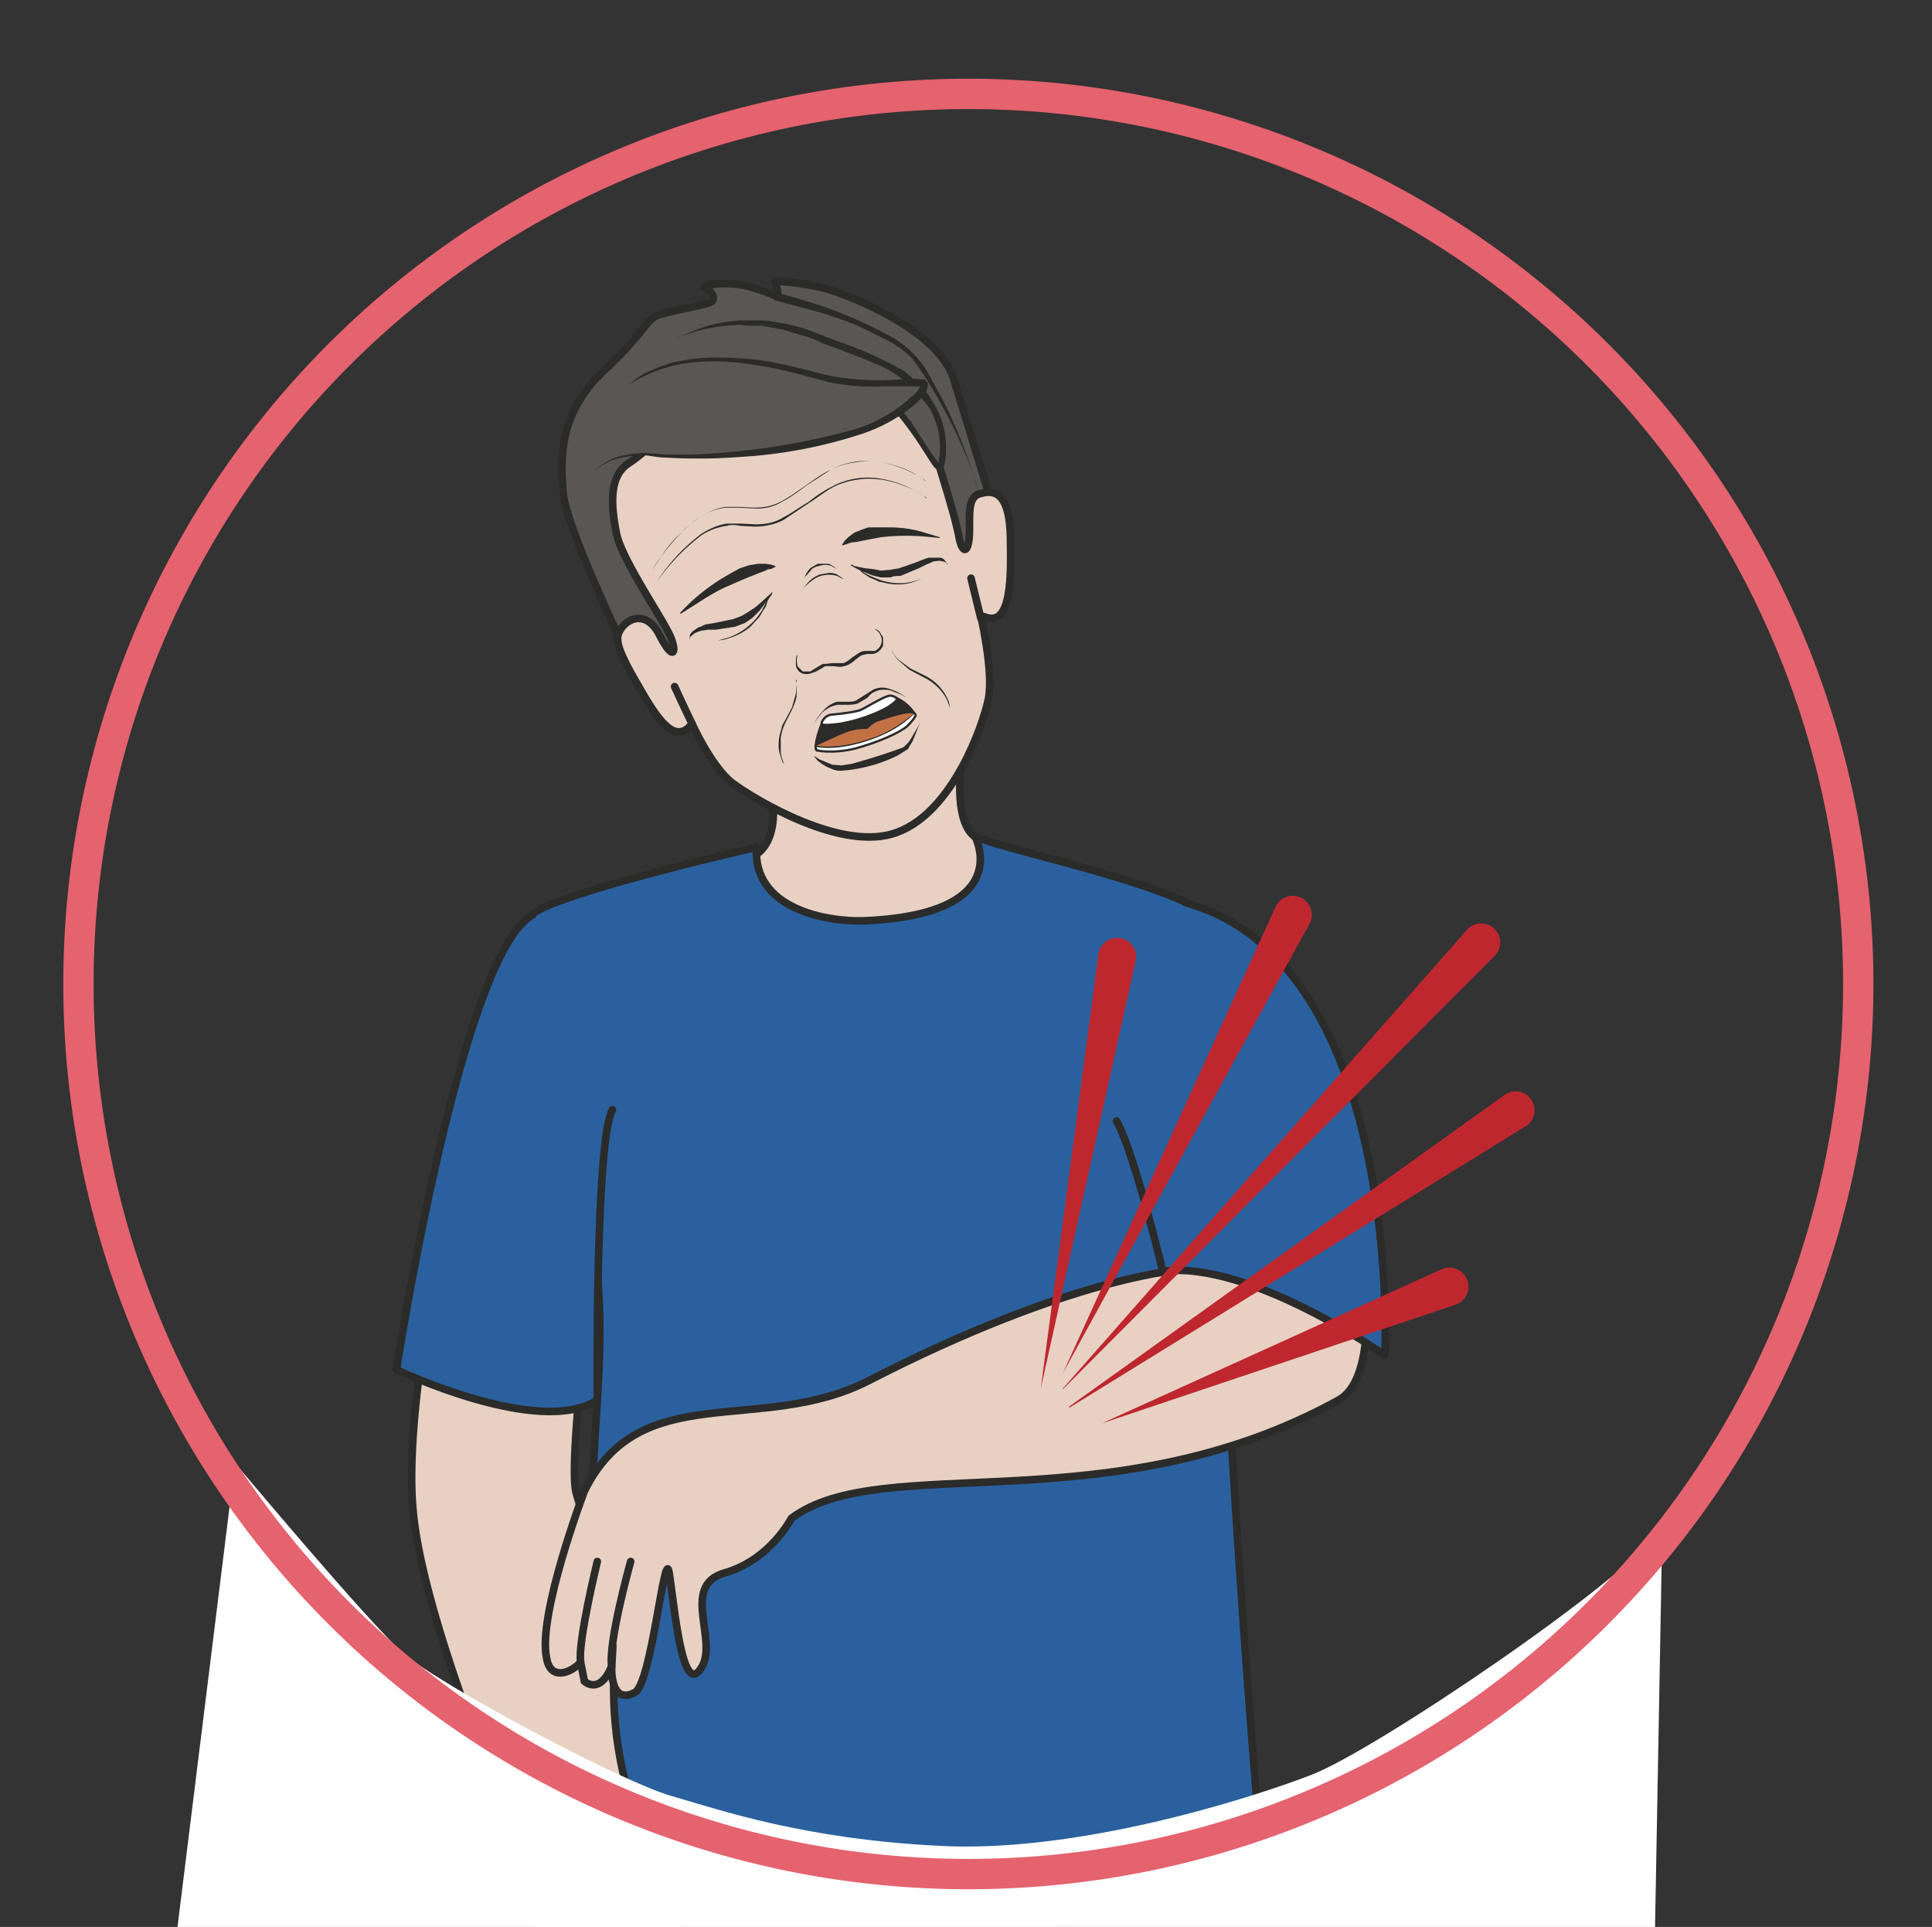 <svg xmlns="http://www.w3.org/2000/svg" viewBox="0 0 318.6 317.7"><rect x="0" y="0" width="318.6" height="317.7" fill="#333333" stroke="none"/><defs><clipPath id="a"><path d="M0 254.2h254.9V0H0v254.2z"/></clipPath><clipPath id="b"><path d="M0 254.2h254.9V0H0v254.2z"/></clipPath><clipPath id="c"><path d="M0 254.2h254.9V0H0v254.2z"/></clipPath><clipPath id="d"><path d="M0 254.2h254.9V0H0v254.2z"/></clipPath></defs><g clip-path="url(#a)" transform="matrix(1.25 0 0 -1.25 0 317.7)"><path stroke-linejoin="round" d="M98.6 160s6.6-13.9 1.5-18.3-4.7-10.1-3.6-11a28.5 28.5 0 0130.9-.9c6.2 4.3 4.7 11.6 1.2 14-3.4 2.5-1.7 13-.2 16.6 1.4 3.6-29.8 0-29.8 0" fill-rule="evenodd" stroke="#2b2b2a" stroke-linecap="round" stroke-miterlimit="10" fill="#e8d1c3"/><path d="M131.2 186.6l-5.4 17.6c-2 6.4-13.6 11-16.9 11.9-3 .8-6.7 1-6.7 1s.6-1.4.3-2.1c0 0-.2.3-3.1 1.2-2.9 1-7.2.4-6.4 0 .7-.3 1.4-1.2 1-1.7-.2-.5-4-1-6.5-1.7-2.5-.6-1.5-1.6-7.8-7.5-6-5.6-5.8-11.7-5.4-16.2.4-4.4 7.6-19.5 7.6-19.4 0 0 38.6-25 49.3 17" fill="#595654"/><path stroke-linejoin="round" d="M131.2 186.6l-5.4 17.6c-2 6.4-13.6 11-16.9 11.9-3 .8-6.7 1-6.7 1s.6-1.4.3-2.1c0 0-.2.3-3.1 1.2-2.9 1-7.2.4-6.4 0 .7-.3 1.4-1.2 1-1.7-.2-.5-4-1-6.5-1.7-2.5-.6-1.5-1.6-7.8-7.5-6-5.6-5.8-11.7-5.4-16.2.4-4.4 7.6-19.5 7.6-19.4 0 0 38.6-25 49.3 17z" stroke="#2b2b2a" stroke-linecap="round" stroke-miterlimit="10" fill="none"/><path d="M102.7 215.5s2.4-.6 6-1.8a57.8 57.8 0 009.3-4.2 13.2 13.2 0 005-5.6 55.2 55.2 0 004.3-9.2 58.8 58.8 0 001.8-5.5v-.5.5l-.3 1.2a59.1 59.1 0 01-4.4 10 54.4 54.4 0 01-3.9 6.3c-.8.9-1.8 1.6-2.9 2.3l-3.2 1.6c-2 1-4.2 1.7-6 2.3l-6 1.6a.5.5 0 00.2 1z" fill="#2b2b2a"/><path d="M126.6 183c.4-2 1.4-2 1.3 2 0 2.2 0 3.8 1.6 4.1 2.2.6 3.7-.7 3.8-5.8.1-5 .2-12-3.4-10.5l-.5.1s1.7-7.4 1-10.9-4.7-14.9-12-17.6c-7.2-2.8-19 4.4-21.8 6.5-2.8 2.2-5.3 7.8-5.3 7.8-2.3-3-4.7.8-7.2 5.2-2.6 4.4-2.7 5.6-2.6 6.4.5 2 3.5 3.8 5.4.3 1.8-3.6 2.4-2.7 1.7-.8-.6 2-6.6 10.4-7.3 14.1s-1 7.5 1.7 9.2 5.9 5.8 10.6 6.8c4.7 1.1 11.5-.8 16.3 2 7.2 4.4 12.3-3.4 14.2-9.8 1.4-4.6 2.1-7 2.5-9.2" fill="#e8d1c3"/><path stroke-linejoin="round" d="M126.6 183c.4-2 1.4-2 1.3 2 0 2.2 0 3.8 1.6 4.1 2.2.6 3.7-.7 3.8-5.8.1-5 .2-12-3.4-10.5l-.5.1h0s1.7-7.4 1-10.9-4.7-14.9-12-17.6c-7.2-2.8-19 4.4-21.8 6.5-2.8 2.2-5.3 7.8-5.3 7.8-2.3-3-4.7.8-7.2 5.2-2.6 4.4-2.7 5.6-2.6 6.4.5 2 3.5 3.8 5.4.3 1.8-3.6 2.4-2.7 1.7-.8-.6 2-6.6 10.4-7.3 14.1s-1 7.5 1.7 9.2 5.9 5.8 10.6 6.8c4.7 1.1 11.5-.8 16.3 2 7.2 4.4 12.3-3.4 14.2-9.8 1.4-4.6 2.1-7 2.5-9.2z" stroke="#2b2b2a" stroke-linecap="round" stroke-miterlimit="10" fill="none"/><path d="M89.5 209.6s7 4.2 17.2.5c10.2-3.6 12-4.5 14.6-7.4 4.6-5.2 2.7-10.2 2.7-10.2-.8-.3-4.7 8-6 7.6-3.4-1-6.5-2.5-9-1.6" fill="#595654"/><path d="M89.5 209.6a19.7 19.7 0 008.2 2.3h2.8c1 0 2-.3 2.9-.4l1.4-.3 1.4-.4 2.6-1 2.7-1a49 49 0 007.8-3.6 15 15 0 002.1-2l1-1 .8-1.3a10.8 10.8 0 001.6-5.6c0-1 0-2-.4-3l-.2-.1h-.5a1 1 0 00-.2.1l-.3.3a20.4 20.4 0 00-1 1.5l-1.3 2a49.8 49.8 0 01-2.7 3.6h-.4l-.6-.2-1.1-.4a33.8 33.8 0 00-4.7-1 5.6 5.6 0 00-2.4.4c1.6-.5 3.2-.1 4.7.4l2.2.8 1.1.4.6.2h.8c.5-.1.8-.5 1-.8l.8-1 1.3-2 1.3-2a20.3 20.3 0 011.2-1.6h-.1l-.2-.2a10.1 10.1 0 01-1.2 7.8l-.8 1-1 1.1a14 14 0 01-4.3 3.2l-2.6 1.1-2.6 1-2.7 1c-.8.4-1.7.8-2.6 1l-1.3.4-1.4.4-2.7.5H99l-1.4.1a22.5 22.5 0 01-8.2-1.7" fill="#2b2b2a"/><path d="M77.8 191.4s2.4 3.7 9.2 2.7c6.7-1 21.9 1.4 27 3.3 5 2 8 5 8 6s-6.7-.8-13.5 1c-6.9 1.8-18.9 5.2-27-2.1" fill="#595654"/><path d="M77.8 191.4l.7.7c.4.5 1.2 1 2.4 1.6 1.1.4 2.6.7 4.3.7l2.8-.2h3a93 93 0 0122 3.4c2.5.8 5 2.2 7 4 .5.4 1 .9 1.3 1.4l.2.3c0-.2 0 .2 0 0v-.1h-5c-2.8-.1-5.6.1-8.1.8-2.6.7-5 1.4-7.4 1.8-2.3.4-4.6.7-6.6.7-2.1 0-4-.2-5.7-.6-1.6-.4-3-1-4-1.5-1.2-.6-2-1.1-2.5-1.5l-.8-.6.8.6 2.3 1.7c1 .6 2.5 1.2 4.1 1.7 1.7.4 3.6.7 5.7.7 2.2 0 4.5-.1 6.9-.5 2.3-.4 4.8-1 7.4-1.7 2.5-.6 5.2-.8 7.9-.8l4.1.2 1.2-.1h.3v-.2l.3-.2v-.3-.2l-.2-.7c-.4-.7-1-1.2-1.5-1.7a21.8 21.8 0 00-7.4-4 63 63 0 00-15.5-2.9 72.6 72.6 0 00-9.9-.1c-1 0-1.8.2-2.7.3-1.6 0-3.1-.2-4.3-.6-1.1-.4-2-1-2.4-1.4l-.7-.7" fill="#2b2b2a"/><path d="M89 163.6s.9-2 2.3-4.9M128.1 177.9l1.3-5.3" stroke="#2b2b2a" stroke-linecap="round" stroke-miterlimit="10" fill="none"/><path d="M105.2 167.8v-.1l-.1-.6.1-.8.7-.7h1l1.3.8.4.2h.4l.8.1h1.5c.5.2.8.5 1.2.8.5.3.9.7 1.5.8h1.4c.4.2.7.5.8.8.3.7 0 1.3-.3 1.7l-.5.4h.1l.5-.3.5-.8V169c-.2-.4-.5-.8-1-1-.5-.2-1 0-1.5-.2-.4 0-.8-.4-1.2-.7-.3-.3-.9-.7-1.4-.8-.6-.2-1.1 0-1.6 0H108.9l-.2-.1-.3-.2c-.4-.2-.8-.5-1.3-.6-.4-.2-1-.2-1.4 0-.4.2-.6.6-.7.9v.8c0 .5.2.7.2.7M91 169.7v.6c0 .2.2.4.4.6l.7.5.3.1h.1l.1.1.5.2 1.2.2 2.4.5 1.1.4 1 .6.9.6.8.7 1.1 1 .2.2h-.1.1s0 .2.1 0l-.1-.3-1-1.3-.6-.8-.9-.9-1-.7-1.3-.5-2.6-.4h-1l-.6-.1h-.1s-.1 0 0 0h-.1l-.3-.1a3 3 0 01-.7-.3l-.5-.4-.1-.4v-.2" fill="#2b2b2a"/><path d="M94.8 169.7l1.4.4a8.4 8.4 0 013.8 2.8l.5.7.3.6.5 1 .1.3v-.4c-.2-.2-.2-.6-.4-1l-.4-.6-.4-.7-1.2-1.3a7.8 7.8 0 00-2.8-1.5c-.8-.3-1.4-.3-1.4-.3M125 179.7l-.1.2-.4.2-.6.1-.8-.1-.4-.2-.5-.2-1-.5-2.4-1c-.4 0-.9 0-1.3-.2h-1.3l-1.2.3-1 .4a12.1 12.1 0 00-1.6.8h-.1v.2h.1l.3-.2 1.5-.3 1-.1 1-.2 1.2.1 1.2.2 2.3.8a17.7 17.7 0 001.6.6h1.5c.3 0 .5-.2.6-.3l.3-.4v-.2" fill="#2b2b2a"/><path d="M121.6 177.8l-1.4-.5a7.3 7.3 0 00-3.1-.1l-.9.2c-.3 0-.5.2-.8.3l-.7.3-.6.4c-.4.2-.6.5-.8.7l-.3.2.3-.2.9-.6.6-.3.7-.3.8-.3.8-.2a7.5 7.5 0 013.1 0l1.4.4M89.7 173.3a26 26 0 005.6 4.6l1.2.7 1.1.6 1.2.4 1.2.2h1l.7-.1.6-.2v-.1l-.6-.3c-.2 0-.4 0-.7-.2l-.8-.3-1-.4-1-.4-2.3-1c-1.6-.7-3.1-1.7-4.2-2.4l-1.9-1.2zM124 183.2l-2.1.2a29.6 29.6 0 01-5.7-.1l-1.1-.2-1-.2-1-.2-.8-.1-.6-.2-.6-.2v.1l.3.5.5.5.8.6 1 .4c.3.1.7.3 1.1.3h2.6c1.7 0 3.4-.3 4.6-.7l2-.6v-.1zM105 164.5l.1-.5v-1.4c0-.5-.2-1.1-.5-1.8l-1-2a6.7 6.7 0 01-.6-2V155c.1-1 .5-1.7.5-1.7l-.3.4-.4 1.3a5.7 5.7 0 00.3 3c0 .3.2.7.4 1l1 1.9.5 1.8.1 1.3v.5M117.6 168.6l.2-.5c.1-.3.4-.6.8-1l1.5-1.1 2-1a6.3 6.3 0 002.8-2.8c.3-.5.4-1 .4-1.3l.1-.5s-.1.7-.6 1.7a6.8 6.8 0 01-2.9 2.7l-1.9 1-1.4 1.2a5 5 0 00-.8 1l-.2.6M107.5 154.4l.6-.4 1.7-.7 1.2-.1 1.3.2a84 84 0 015.8 1.8c.5.2 1 .3 1.2.5l.1.1.1.1.3.3.3.4 1 1.7.3.6-1-2.5-.3-.5-.2-.3v-.1l-.2-.2-1.3-.8a19.8 19.8 0 00-7.5-2c-.5 0-.9.1-1.3.3-.8.3-1.3.7-1.7 1l-.5.6M107.2 158.3l.3.6c.2.4.5.9 1 1.4.4.5 1 1 1.9 1.3h1.4c.4 0 .8 0 1.2.2l1.1.7 1.1.7c.9.4 1.7.3 2.4 0 .7-.2 1.1-.5 1.5-.7l.5-.4-.6.4-1.5.6c-.6.1-1.4.2-2.1-.2-.4-.1-.7-.5-1-.8l-1.2-.7c-.5-.2-1-.2-1.5-.2h-1.2a4 4 0 01-2-1 7.3 7.3 0 01-1.3-1.9" fill="#2b2b2a"/><path d="M112.3 160.3s-2.7-.2-3.5-.8c-.7-.5-1.7-4-1.2-4.3.6-.4 4.8 0 7.1.7 2.4.7 6.3 3 6.1 4-.1.8-2.3 2.7-3.4 2.5-1-.2-3.2-1.9-4.8-2" fill="#2b2b2a"/><path stroke-linejoin="round" d="M107.7 155.2s2-.5 5 .2c3 .8 6 2.1 7 3 1 1 1.1 1.4 1.1 1.4s-.1.4-.3.3-1.8-2-5.5-3.3c-4.7-1.7-7.3-1-7.3-1s-.2-.2 0-.5" stroke="#2b2b2a" stroke-linecap="round" stroke-miterlimit="10" stroke-width=".3" fill="#fff"/><path d="M108.6 159.2s.3.6 1.1.7c1.1.1 2.9.3 3.8.6.9.4 3.4 2 4 1.9.4 0 .9-.4.9-.4s-.3-.7-2.2-1.6a21 21 0 00-5.4-1.7c-1.4-.2-2.5-.2-2.4 0 0 .3.2.5.2.5" fill="#fff"/><path stroke-linejoin="round" d="M108.6 159.2s.3.6 1.1.7c1.1.1 2.9.3 3.8.6.9.4 3.4 2 4 1.9.4 0 .9-.4.9-.4s-.3-.7-2.2-1.6a21 21 0 00-5.4-1.7c-1.4-.2-2.5-.2-2.4 0 0 .3.2.5.2.5z" stroke="#2b2b2a" stroke-linecap="round" stroke-miterlimit="10" stroke-width=".3" fill="none"/><path d="M107.7 155.8s2.9 1.4 4.3 1.9c1.3.4 2.4.3 2.4.3s.8.8 1.4 1c1 .3 4 1.4 4.7 1 0 0-2.6-2.3-5.5-3.2-4.5-1.6-7.3-1-7.3-1" fill="#c27145"/><path d="M86.1 176.6l1 1.5a24.3 24.3 0 005.5 5.7c1 .6 2 1.1 3.3 1.3h1.8l2-.1c1.2 0 2.5.2 3.6.9 1.2.6 2.2 1.4 3.3 2 1 .8 2 1.5 3.2 2.1a10 10 0 006.5 1 14 14 0 005.6-2.3l.3-.3s0 .2-.3.3l-1.1.7c-1 .5-2.6 1.2-4.5 1.5-1 .1-2 .2-3.1 0a9.8 9.8 0 01-3.3-1c-1.1-.6-2.1-1.4-3.2-2.1l-3.3-2.2c-1.1-.6-2.5-.9-3.8-.9l-1.9.1c-.6.1-1.2.2-1.8 0a8 8 0 01-3.3-1.2 27.5 27.5 0 01-6.5-7" fill="#2b2b2a"/><path d="M86 178.9l1 1.5c.6 1 1.5 2.3 3 3.6.6.7 1.5 1.4 2.4 2 1 .6 2 1.1 3.3 1.3h1.8l2-.1c1.2 0 2.5.2 3.7.9 1.1.6 2.2 1.4 3.2 2.1 1 .7 2.1 1.5 3.2 2a10 10 0 006.5 1 14.2 14.2 0 005.6-2.2l.4-.3s-.1.2-.4.3l-1.1.7c-1 .6-2.5 1.2-4.5 1.5-1 .2-2 .2-3.1 0a9.9 9.9 0 01-3.4-1l-3.1-2c-1.1-.8-2.1-1.6-3.3-2.2-1.1-.7-2.5-1-3.8-.9l-1.9.1h-1.8a8.1 8.1 0 01-3.3-1.2c-1-.6-1.7-1.3-2.4-2a25.6 25.6 0 01-4-5.1M105.8 176.3l.6.8c.4.5 1 1 1.8 1.3l1.2.2a2.4 2.4 0 001-.2l.6-.4.3-.2-.3.1-.6.3c-.6.2-1.4.2-2.1 0a3 3 0 01-1-.5 6.1 6.1 0 01-1.5-1.4M106.1 177.8a3 3 0 00.9 1.5l.9.5h1c.3 0 .6 0 .8-.2a4 4 0 00.7-.5l-.7.4c-.5.2-1.1.2-1.7 0a2 2 0 01-.9-.4l-.5-.6a5 5 0 01-.5-.6" fill="#2b2b2a"/></g><g clip-path="url(#b)" transform="matrix(1.25 0 0 -1.25 0 317.7)"><path d="M63.2 95.4s5-7.2 11.3-2.9c6.4 4.4 4.3-23 4.3-23L74.6.8s21.6-9 42.3-8.3c20.7.8 48.9 24.2 48.9 24.2s-8 95.3-3.9 113.2c1.5 6.3-29.2 11.8-33.3 14 0 0 5.7-10.4-14.8-11.2-4.7-.1-14.5 1.5-14 9.7 0 0-23.4-5.3-29-8.4-5.4-3.1-1.7-27.3-7.6-38.5" fill="#2a609e"/><path stroke-linejoin="round" d="M63.2 95.4s5-7.2 11.3-2.9c6.4 4.4 4.3-23 4.3-23L74.6.8s21.6-9 42.3-8.3c20.7.8 48.9 24.2 48.9 24.2s-8 95.3-3.9 113.2c1.5 6.3-29.2 11.8-33.3 14 0 0 5.7-10.4-14.8-11.2-4.7-.1-14.5 1.5-14 9.7 0 0-23.4-5.3-29-8.4-5.4-3.1-1.7-27.3-7.6-38.5z" stroke="#2b2b2a" stroke-linecap="round" stroke-miterlimit="10" fill="none"/><path stroke-linejoin="round" d="M77.8 83.4S75 61 76 57.3c1-3.9 5.5-13.5 5-23.7A51 51 0 0186.7 8c2.9-5 4.5-12.5 6.9-15.7 2.4-3 6.4-7.8 5.5-9-.9-1-4.3-.2-7.5 3.4-3.2 3.5-4 3.7-3.4 1.6.6-2 .1-9.1-.9-14.2S84.8-36.8 83-36c-2 .9-.4 9.4.2 11.6.5 2.3 0 8.3 0 8.3l-.9-.2s.3-5 0-7.2c-.3-2.3-1.8-12.1-3.4-12.8-1.7-.7-2.5 1.4-2 5.2.4 3.7 1 5.4 1.3 8.3.3 3-.7 5-.7 5l-1.6-7.6c-.4-1.6-2-7-3.6-7.2-1.6-.3-1.5 1-1.2 3 .3 2.1 2 7.4 2 9.1 0 1.7-2-6.3-3.6-6.8-1.6-.4-2 1.2-1 5 1.2 3.7 1.6 3 .9 6.1-.7 3.1-1 7.4 0 12.7 1.1 5.3 1.9 9.6-.5 14-2.3 4.3-13.2 30.7-14.4 44.4-1.3 13.6 4.4 39.6 6.4 46.3" stroke="#2b2b2a" stroke-linecap="round" stroke-miterlimit="10" fill="#e8d1c3"/><path stroke-linejoin="round" d="M80.8 107.8c-2.3-4-2-38.3-2-38.3-7.6-5-26.5 4-26.5 4s8.5 55 18 60" stroke="#2b2b2a" stroke-linecap="round" stroke-miterlimit="10" fill="#2a609e"/><path d="M152 103.5s4-10.7 4-16.8c0 0-14.5-.8-41.5-14.7-14.2-7.2-30 .5-37.4-14.5 0 0-6.2-16.3-5-22 .5-3.1 3.2-2 4.5-.6l.5-2.5s2-1.9 3.6 2c0 0-.3-5.2 3-3.5 2.3 1 4 20 4.6 15.7C89 42 90 30.5 92.4 34c2.6 3.5-2.8 11 3.2 12.7 6 1.7 8.8 7.2 8.8 7.2 12 9 42.1-1 72.2 15.6 9.5 5.3-2.1 46-2.1 46" stroke="#2b2b2a" stroke-miterlimit="10" fill="#e8d1c3"/><path stroke-linejoin="round" d="M78.8 48.2S76.2 37.5 76.6 35M83.2 48.2s-3-10.7-2.5-13.9" stroke="#2b2b2a" stroke-linecap="round" stroke-miterlimit="10" fill="none"/><path stroke-linejoin="round" d="M147.3 106.3c2.3-4 6.1-19.8 6.1-19.8 11.6 1.4 29.3-11.1 29.3-11.1s2.5 51.7-26.3 59.7" stroke="#2b2b2a" stroke-linecap="round" stroke-miterlimit="10" fill="#2a609e"/></g><g clip-path="url(#c)" transform="matrix(1.25 0 0 -1.25 0 317.7)"><path d="M31 61.2s17.4-20.8 22.1-25 28.8-17 35.4-18.9c6.6-1.9 17.5-5.7 35.4-6.6 18-1 40.7 6.1 49.2 9.4 8.5 3.3 42 26 46.2 32.6l-1.4-77L21-19.5l10 80.7z" fill="#fff"/><path d="M245.1 127.8a117.4 117.4 0 10-234.7 0 117.4 117.4 0 00234.7 0z" stroke="#e5626f" stroke-miterlimit="10" stroke-width="4" fill="none"/></g><g clip-path="url(#d)" transform="matrix(1.25 0 0 -1.25 0 317.7)"><path d="M140.2 71l53.4 60.6a2.5 2.5 0 103.6-3.5l-57-57.2zM140.2 73l28.1 61.6a2.5 2.5 0 104.5-2.2L140.2 73zM141 68.6l57.3 41a2.5 2.5 0 102.8-4.1l-60-37zM137.3 71l7.6 57.2a2.5 2.5 0 104.9-.9L137.3 71zM145.3 66.4l45 20.4a2.5 2.5 0 101.8-4.7l-46.8-15.7z" fill="#bf272f"/></g></svg>